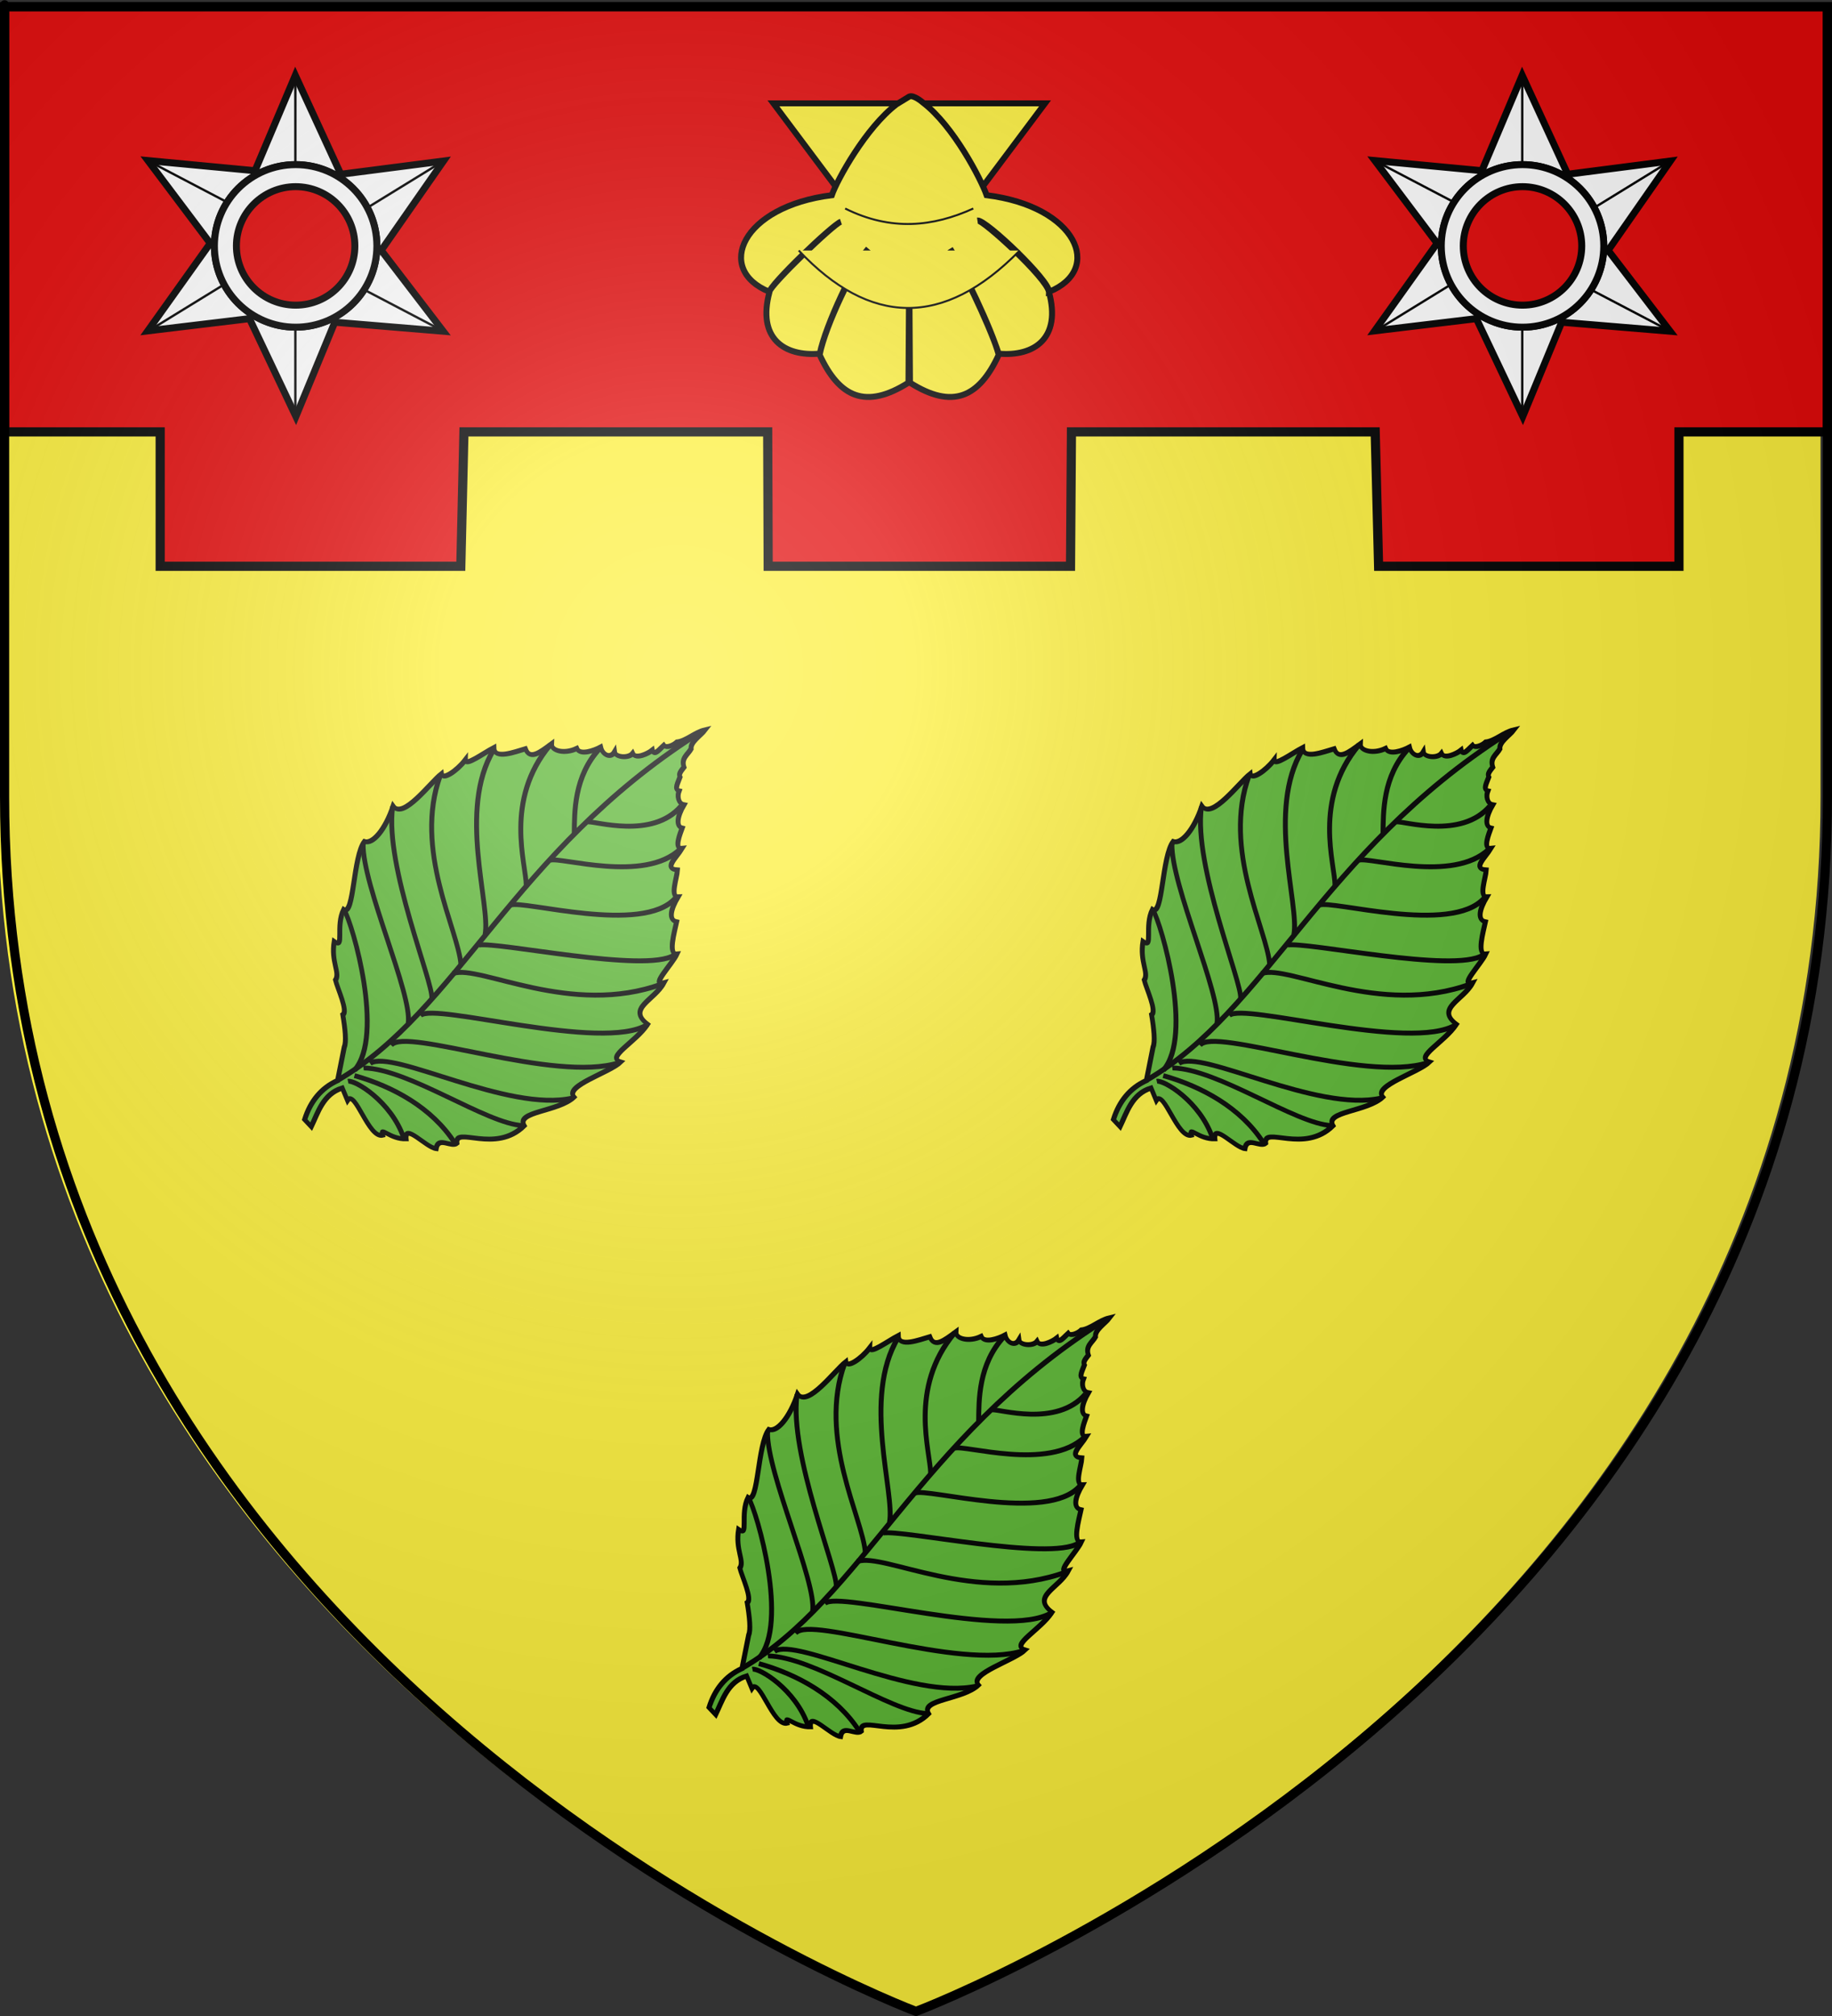 <?xml version="1.0" encoding="UTF-8" standalone="no"?>
<svg
   xmlns:dc="http://purl.org/dc/elements/1.1/"
   xmlns:cc="http://web.resource.org/cc/"
   xmlns:rdf="http://www.w3.org/1999/02/22-rdf-syntax-ns#"
   xmlns:svg="http://www.w3.org/2000/svg"
   xmlns="http://www.w3.org/2000/svg"
   xmlns:xlink="http://www.w3.org/1999/xlink"
   xmlns:sodipodi="http://sodipodi.sourceforge.net/DTD/sodipodi-0.dtd"
   xmlns:inkscape="http://www.inkscape.org/namespaces/inkscape"
   height="660"
   width="600"
   version="1.0"
   id="svg2"
   sodipodi:version="0.32"
   inkscape:version="0.45.1"
   sodipodi:docname="Blason ville fr Limoise  (Allier).svg"
   sodipodi:docbase="C:\Users\Jany\Documents\aaaOuiqui\Blasons\Blasons autres"
   inkscape:export-filename="/Users/olivier/Desktop/Blason Rouge/Blason_Vide_3D.png"
   inkscape:export-xdpi="144"
   inkscape:export-ydpi="144"
   inkscape:output_extension="org.inkscape.output.svg.inkscape">
  <rect width="100%" height="100%" fill="#333333" stroke="none"/>
  <sodipodi:namedview
     inkscape:window-height="814"
     inkscape:window-width="1152"
     inkscape:pageshadow="2"
     inkscape:pageopacity="0.0"
     guidetolerance="10.0"
     gridtolerance="10.0"
     objecttolerance="10.0"
     borderopacity="1.0"
     bordercolor="#666666"
     pagecolor="#ffffff"
     id="base"
     showgrid="false"
     height="660px"
     inkscape:zoom="0.89095454"
     inkscape:cx="321.75637"
     inkscape:cy="264.9582"
     inkscape:window-x="-8"
     inkscape:window-y="-8"
     inkscape:current-layer="layer3"
     showguides="true"
     inkscape:guide-bbox="true" />
  <desc
     id="desc4">Flag of Canton of Valais (Wallis)</desc>
  <defs
     id="defs6">
    <linearGradient
       id="linearGradient2893">
      <stop
         style="stop-color:white;stop-opacity:0.314;"
         offset="0"
         id="stop2895" />
      <stop
         id="stop2897"
         offset="0.19"
         style="stop-color:white;stop-opacity:0.251;" />
      <stop
         style="stop-color:#6b6b6b;stop-opacity:0.125;"
         offset="0.6"
         id="stop2901" />
      <stop
         style="stop-color:black;stop-opacity:0.125;"
         offset="1"
         id="stop2899" />
    </linearGradient>
    <radialGradient
       inkscape:collect="always"
       xlink:href="#linearGradient2893"
       id="radialGradient3163"
       gradientUnits="userSpaceOnUse"
       gradientTransform="matrix(1.353,0,0,1.349,-77.629,-85.747)"
       cx="221.445"
       cy="226.331"
       fx="221.445"
       fy="226.331"
       r="300" />
    <g
       id="s">
      <g
         id="c">
        <path
           transform="matrix(0.951,0.309,-0.309,0.951,0,-1)"
           d="M 0,0 L 0,1 L 0.5,1 L 0,0 z "
           id="t" />
        <use
           height="540"
           width="810"
           y="0"
           x="0"
           id="use2144"
           transform="scale(-1,1)"
           xlink:href="#t" />
      </g>
      <g
         id="a">
        <use
           height="540"
           width="810"
           y="0"
           x="0"
           id="use2147"
           transform="matrix(0.309,0.951,-0.951,0.309,0,0)"
           xlink:href="#c" />
        <use
           height="540"
           width="810"
           y="0"
           x="0"
           id="use2149"
           transform="matrix(-0.809,0.588,-0.588,-0.809,0,0)"
           xlink:href="#c" />
      </g>
      <use
         height="540"
         width="810"
         y="0"
         x="0"
         id="use2151"
         transform="scale(-1,1)"
         xlink:href="#a" />
    </g>
  </defs>
  <g
     inkscape:groupmode="layer"
     id="layer3"
     inkscape:label="Fond écu"
     style="display:inline"
     sodipodi:insensitive="true">
    <path
       id="path2855"
       style="fill:#fcef3c;fill-opacity:1;fill-rule:evenodd;stroke:none;stroke-width:1px;stroke-linecap:butt;stroke-linejoin:miter;stroke-opacity:1"
       d="M 297.755,658.5 C 297.755,658.5 596.255,546.18 596.255,260.728 C 596.255,-24.723 596.255,2.176 596.255,2.176 L -0.745,2.176 L -0.745,260.728 C -0.745,546.18 297.755,658.5 297.755,658.5 z "
       sodipodi:nodetypes="cccccc" />
    <path
       style="fill:#e20909;fill-opacity:1;fill-rule:evenodd;stroke:#000000;stroke-width:3;stroke-linecap:butt;stroke-linejoin:miter;stroke-miterlimit:4;stroke-dasharray:none;stroke-opacity:1;display:inline"
       d="M 1.495,2.188 L 1.495,141.395 L 52.463,141.395 L 52.463,185.395 L 150.923,185.395 L 151.946,141.395 L 251.428,141.395 L 251.587,185.395 L 350.606,185.395 L 350.911,141.395 L 450.393,141.395 L 451.504,185.395 L 549.876,185.395 L 549.876,141.395 L 598.495,141.395 C 598.495,49.855 598.495,2.188 598.495,2.188 L 1.495,2.188 z "
       id="path25957"
       sodipodi:nodetypes="ccccccccccccccccc" />
    <g
       id="g5924"
       transform="translate(10.449,-6)"
       style="fill:#5ab532;stroke:#000000;stroke-width:1.6;stroke-miterlimit:4;stroke-dasharray:none;stroke-opacity:1">
      <g
         id="g5874"
         style="fill:#5ab532;stroke:#000000;stroke-width:1.6;stroke-miterlimit:4;stroke-dasharray:none;stroke-opacity:1">
        <g
           style="fill:#5ab532;stroke:#000000;stroke-width:2.666;stroke-miterlimit:4;stroke-dasharray:none;stroke-opacity:1"
           transform="matrix(0.424,0.424,-0.424,0.424,157.61,187.539)"
           id="g5778">
          <g
             style="fill:#5ab532;stroke:#000000;stroke-width:2.666;stroke-miterlimit:4;stroke-dasharray:none;stroke-opacity:1"
             id="g5780">
            <g
               style="fill:#5ab532;stroke:#000000;stroke-width:2.48;stroke-miterlimit:4;stroke-dasharray:none;stroke-opacity:1"
               id="g5782"
               transform="matrix(1.156,0,0,1,54.68,-7.611)">
              <path
                 sodipodi:nodetypes="cccccccccccccccccccccccccccccccccccccccccccccc"
                 id="path5784"
                 d="M 69.724,278.474 L 60.76,262.955 C 59.882,260.227 55.009,255.61 49.497,251.092 C 50.201,247.648 39.053,243.035 35.506,240.577 C 34.608,235.781 27.934,235.426 22.142,226.086 C 28.293,224.99 17.5,219.948 14.639,210.038 C 20.466,208.769 0.079,186.176 -1.103,175.794 C 2.571,173.807 1.966,163.377 -3.376,151.043 C 4.556,152.601 1.195,127.839 2.02,119.956 C 4.534,122.151 6.172,113.103 5.332,105.397 C 7.553,108.139 9.134,95.638 10.786,89.616 C 14.973,94.184 19.092,83.327 21.701,77.856 C 27.098,80.608 27.781,73.591 28.79,65.919 C 30.925,68.642 36.526,65.101 38.762,57.866 C 42.255,59.47 45.323,51.775 46.276,48.149 C 49.332,50.329 53.492,49.022 52.518,44.64 C 54.568,46.446 59.438,41.794 59.078,38.179 C 62.156,39.515 64.271,32.256 64.552,29.36 C 67.36,31.551 66.619,24.951 66.751,23.027 C 68.639,23.361 70.1,19.128 70.089,16.65 C 72.821,12.761 72.8,6.102 75.366,1.251 C 75.816,5.003 74.445,11.596 77.03,13.845 C 77.896,17.302 76.72,21.427 80.782,23.677 C 81.08,26.15 81.166,28.529 82.724,28.987 C 83.953,31.999 84.954,36.321 87.047,34.742 C 88.184,37.708 91.09,39.936 93.304,38.207 C 94.903,45.301 97.852,49.773 100.501,47.887 C 101.65,50.669 104.744,59.419 107.251,55.854 C 108.437,61.445 107.798,71.062 112.929,65.904 C 115.388,69.107 119.44,79.321 122.083,76.091 C 123.759,83.721 126.617,88.763 129.964,86.247 C 132.683,91.091 138.058,102.372 140.806,98.6 C 142.653,104.362 142.718,121.681 146.083,114.852 C 148.768,125.126 142.186,138.976 154.451,136.991 C 156.54,148.483 151.418,165.965 158.049,161.966 C 157.948,170.353 147.221,193.028 154.174,193.503 C 153.959,205.341 139.447,221.611 147.112,223.789 C 147.107,246.015 123.826,250.713 130.48,256.55 C 130.26,260.736 121.772,260.928 125.385,266.735 C 121.701,270.192 106.078,268.873 112.083,274.542 C 106.808,281.089 99.047,279.443 103.018,282.176 C 99.654,289.113 78.381,274.939 79.618,282.343 L 73.792,279.554 C 69.323,289.259 73.871,298.377 76.312,306.484 L 71.774,306.322 C 67.571,297.039 66.73,287.757 69.724,278.474 z "
                 style="fill:#5ab532;fill-rule:evenodd;stroke:#000000;stroke-width:2.48;stroke-linecap:butt;stroke-linejoin:miter;stroke-miterlimit:4;stroke-dasharray:none;stroke-opacity:1" />
              <g
                 style="fill:#5ab532;stroke:#000000;stroke-width:2.48;stroke-miterlimit:4;stroke-dasharray:none;stroke-opacity:1"
                 id="g5786">
                <path
                   style="fill:#5ab532;fill-rule:evenodd;stroke:#000000;stroke-width:2.48;stroke-linecap:butt;stroke-linejoin:miter;stroke-miterlimit:4;stroke-dasharray:none;stroke-opacity:1"
                   d="M 69.695,278.197 C 86.496,205.226 52.075,122.226 74.106,6.476 L 74.106,6.476"
                   id="path5788"
                   sodipodi:nodetypes="ccc" />
                <path
                   style="fill:#5ab532;fill-rule:evenodd;stroke:#000000;stroke-width:2.48;stroke-linecap:butt;stroke-linejoin:miter;stroke-miterlimit:4;stroke-dasharray:none;stroke-opacity:1"
                   d="M 74.794,259.308 C 77.668,244.934 137.371,225.153 154.12,194.469"
                   id="path5790"
                   sodipodi:nodetypes="cc" />
                <path
                   style="fill:#5ab532;fill-rule:evenodd;stroke:#000000;stroke-width:2.48;stroke-linecap:butt;stroke-linejoin:miter;stroke-miterlimit:4;stroke-dasharray:none;stroke-opacity:1"
                   d="M 75.725,244.184 C 74.739,231.211 143.116,195.824 157.916,162.716"
                   id="path5792"
                   sodipodi:nodetypes="cc" />
                <path
                   style="fill:#5ab532;fill-rule:evenodd;stroke:#000000;stroke-width:2.48;stroke-linecap:butt;stroke-linejoin:miter;stroke-miterlimit:4;stroke-dasharray:none;stroke-opacity:1"
                   d="M 75.603,221.369 C 76.115,210.754 148.556,165.493 154.605,137.239"
                   id="path5794"
                   sodipodi:nodetypes="cc" />
                <path
                   style="fill:#5ab532;fill-rule:evenodd;stroke:#000000;stroke-width:2.48;stroke-linecap:butt;stroke-linejoin:miter;stroke-miterlimit:4;stroke-dasharray:none;stroke-opacity:1"
                   d="M 72.539,192.521 C 78.231,178.951 126.691,163.83 145.855,115.915"
                   id="path5796"
                   sodipodi:nodetypes="cc" />
                <path
                   style="fill:#5ab532;fill-rule:evenodd;stroke:#000000;stroke-width:2.48;stroke-linecap:butt;stroke-linejoin:miter;stroke-miterlimit:4;stroke-dasharray:none;stroke-opacity:1"
                   d="M 74.158,263.61 C 89.879,246.241 133.789,237.855 146.692,224.292"
                   id="path5798"
                   sodipodi:nodetypes="cc" />
                <path
                   style="fill:#5ab532;fill-rule:evenodd;stroke:#000000;stroke-width:2.48;stroke-linecap:butt;stroke-linejoin:miter;stroke-miterlimit:4;stroke-dasharray:none;stroke-opacity:1"
                   d="M 71.947,267.808 C 70.268,242.987 22.969,212.425 14.629,209.921"
                   id="path5800"
                   sodipodi:nodetypes="cc" />
                <path
                   style="fill:#5ab532;fill-rule:evenodd;stroke:#000000;stroke-width:2.48;stroke-linecap:butt;stroke-linejoin:miter;stroke-miterlimit:4;stroke-dasharray:none;stroke-opacity:1"
                   d="M 74.326,229.235 C 65.891,216.176 13.125,193.814 -0.859,177.203"
                   id="path5802"
                   sodipodi:nodetypes="cc" />
                <path
                   style="fill:#5ab532;fill-rule:evenodd;stroke:#000000;stroke-width:2.48;stroke-linecap:butt;stroke-linejoin:miter;stroke-miterlimit:4;stroke-dasharray:none;stroke-opacity:1"
                   d="M 73.885,210.488 C 68.863,203.5 14.041,177.787 -3.311,151.581"
                   id="path5804"
                   sodipodi:nodetypes="cc" />
                <path
                   style="fill:#5ab532;fill-rule:evenodd;stroke:#000000;stroke-width:2.48;stroke-linecap:butt;stroke-linejoin:miter;stroke-miterlimit:4;stroke-dasharray:none;stroke-opacity:1"
                   d="M 72.121,186.006 C 59.584,173.659 17.89,160.189 2.058,120.922"
                   id="path5806"
                   sodipodi:nodetypes="cc" />
                <path
                   style="fill:#5ab532;fill-rule:evenodd;stroke:#000000;stroke-width:2.48;stroke-linecap:butt;stroke-linejoin:miter;stroke-miterlimit:4;stroke-dasharray:none;stroke-opacity:1"
                   d="M 71.535,171.758 C 77.269,162.531 136.644,118.392 140.344,100.05"
                   id="path5808"
                   sodipodi:nodetypes="cc" />
                <path
                   style="fill:#5ab532;fill-rule:evenodd;stroke:#000000;stroke-width:2.48;stroke-linecap:butt;stroke-linejoin:miter;stroke-miterlimit:4;stroke-dasharray:none;stroke-opacity:1"
                   d="M 70.356,165.274 C 62.215,151.451 19.454,127.688 11.422,90.65"
                   id="path5810"
                   sodipodi:nodetypes="cc" />
                <path
                   style="fill:#5ab532;fill-rule:evenodd;stroke:#000000;stroke-width:2.48;stroke-linecap:butt;stroke-linejoin:miter;stroke-miterlimit:4;stroke-dasharray:none;stroke-opacity:1"
                   d="M 68.813,144.101 C 71.129,137.152 123.034,104.529 121.684,77.627"
                   id="path5812"
                   sodipodi:nodetypes="cc" />
                <path
                   style="fill:#5ab532;fill-rule:evenodd;stroke:#000000;stroke-width:2.48;stroke-linecap:butt;stroke-linejoin:miter;stroke-miterlimit:4;stroke-dasharray:none;stroke-opacity:1"
                   d="M 67.71,130.427 C 60.436,122.043 31.66,106.172 28.628,66.726"
                   id="path5814"
                   sodipodi:nodetypes="cc" />
                <path
                   style="fill:#5ab532;fill-rule:evenodd;stroke:#000000;stroke-width:2.48;stroke-linecap:butt;stroke-linejoin:miter;stroke-miterlimit:4;stroke-dasharray:none;stroke-opacity:1"
                   d="M 67.048,111.459 C 69.454,105.873 106.355,83.962 106.936,56.766"
                   id="path5816"
                   sodipodi:nodetypes="cc" />
                <path
                   style="fill:#5ab532;fill-rule:evenodd;stroke:#000000;stroke-width:2.48;stroke-linecap:butt;stroke-linejoin:miter;stroke-miterlimit:4;stroke-dasharray:none;stroke-opacity:1"
                   d="M 66.828,82.126 C 68.936,78.844 94.412,64.001 92.844,39.89"
                   id="path5818"
                   sodipodi:nodetypes="cc" />
                <path
                   style="fill:#5ab532;fill-rule:evenodd;stroke:#000000;stroke-width:2.48;stroke-linecap:butt;stroke-linejoin:miter;stroke-miterlimit:4;stroke-dasharray:none;stroke-opacity:1"
                   d="M 66.387,91.83 C 59.402,83.522 47.008,69.859 46.397,48.886"
                   id="path5820"
                   sodipodi:nodetypes="cc" />
              </g>
            </g>
            <path
               style="fill:#5ab532;fill-rule:evenodd;stroke:#000000;stroke-width:2.666;stroke-linecap:butt;stroke-linejoin:miter;stroke-miterlimit:4;stroke-dasharray:none;stroke-opacity:1"
               d="M 141.295,266.399 C 143.374,263.151 165.697,257.445 184.65,266.711"
               id="path5822"
               transform="translate(-1.717,0.751)"
               sodipodi:nodetypes="cc" />
            <path
               style="fill:#5ab532;fill-rule:evenodd;stroke:#000000;stroke-width:2.666;stroke-linecap:butt;stroke-linejoin:miter;stroke-miterlimit:4;stroke-dasharray:none;stroke-opacity:1"
               d="M 206.172,248.933 C 183.927,244.177 160.75,250.983 141.607,261.721"
               id="path5824"
               transform="translate(-1.717,0.751)"
               sodipodi:nodetypes="cc" />
          </g>
        </g>
        <g
           style="fill:#5ab532;stroke:#000000;stroke-width:2.666;stroke-miterlimit:4;stroke-dasharray:none;stroke-opacity:1"
           transform="matrix(0.424,0.424,-0.424,0.424,422.494,187.539)"
           id="g5826">
          <g
             style="fill:#5ab532;stroke:#000000;stroke-width:2.666;stroke-miterlimit:4;stroke-dasharray:none;stroke-opacity:1"
             id="g5828">
            <g
               style="fill:#5ab532;stroke:#000000;stroke-width:2.48;stroke-miterlimit:4;stroke-dasharray:none;stroke-opacity:1"
               id="g5830"
               transform="matrix(1.156,0,0,1,54.68,-7.611)">
              <path
                 sodipodi:nodetypes="cccccccccccccccccccccccccccccccccccccccccccccc"
                 id="path5832"
                 d="M 69.724,278.474 L 60.76,262.955 C 59.882,260.227 55.009,255.61 49.497,251.092 C 50.201,247.648 39.053,243.035 35.506,240.577 C 34.608,235.781 27.934,235.426 22.142,226.086 C 28.293,224.99 17.5,219.948 14.639,210.038 C 20.466,208.769 0.079,186.176 -1.103,175.794 C 2.571,173.807 1.966,163.377 -3.376,151.043 C 4.556,152.601 1.195,127.839 2.02,119.956 C 4.534,122.151 6.172,113.103 5.332,105.397 C 7.553,108.139 9.134,95.638 10.786,89.616 C 14.973,94.184 19.092,83.327 21.701,77.856 C 27.098,80.608 27.781,73.591 28.79,65.919 C 30.925,68.642 36.526,65.101 38.762,57.866 C 42.255,59.47 45.323,51.775 46.276,48.149 C 49.332,50.329 53.492,49.022 52.518,44.64 C 54.568,46.446 59.438,41.794 59.078,38.179 C 62.156,39.515 64.271,32.256 64.552,29.36 C 67.36,31.551 66.619,24.951 66.751,23.027 C 68.639,23.361 70.1,19.128 70.089,16.65 C 72.821,12.761 72.8,6.102 75.366,1.251 C 75.816,5.003 74.445,11.596 77.03,13.845 C 77.896,17.302 76.72,21.427 80.782,23.677 C 81.08,26.15 81.166,28.529 82.724,28.987 C 83.953,31.999 84.954,36.321 87.047,34.742 C 88.184,37.708 91.09,39.936 93.304,38.207 C 94.903,45.301 97.852,49.773 100.501,47.887 C 101.65,50.669 104.744,59.419 107.251,55.854 C 108.437,61.445 107.798,71.062 112.929,65.904 C 115.388,69.107 119.44,79.321 122.083,76.091 C 123.759,83.721 126.617,88.763 129.964,86.247 C 132.683,91.091 138.058,102.372 140.806,98.6 C 142.653,104.362 142.718,121.681 146.083,114.852 C 148.768,125.126 142.186,138.976 154.451,136.991 C 156.54,148.483 151.418,165.965 158.049,161.966 C 157.948,170.353 147.221,193.028 154.174,193.503 C 153.959,205.341 139.447,221.611 147.112,223.789 C 147.107,246.015 123.826,250.713 130.48,256.55 C 130.26,260.736 121.772,260.928 125.385,266.735 C 121.701,270.192 106.078,268.873 112.083,274.542 C 106.808,281.089 99.047,279.443 103.018,282.176 C 99.654,289.113 78.381,274.939 79.618,282.343 L 73.792,279.554 C 69.323,289.259 73.871,298.377 76.312,306.484 L 71.774,306.322 C 67.571,297.039 66.73,287.757 69.724,278.474 z "
                 style="fill:#5ab532;fill-rule:evenodd;stroke:#000000;stroke-width:2.48;stroke-linecap:butt;stroke-linejoin:miter;stroke-miterlimit:4;stroke-dasharray:none;stroke-opacity:1" />
              <g
                 style="fill:#5ab532;stroke:#000000;stroke-width:2.48;stroke-miterlimit:4;stroke-dasharray:none;stroke-opacity:1"
                 id="g5834">
                <path
                   style="fill:#5ab532;fill-rule:evenodd;stroke:#000000;stroke-width:2.48;stroke-linecap:butt;stroke-linejoin:miter;stroke-miterlimit:4;stroke-dasharray:none;stroke-opacity:1"
                   d="M 69.695,278.197 C 86.496,205.226 52.075,122.226 74.106,6.476 L 74.106,6.476"
                   id="path5836"
                   sodipodi:nodetypes="ccc" />
                <path
                   style="fill:#5ab532;fill-rule:evenodd;stroke:#000000;stroke-width:2.48;stroke-linecap:butt;stroke-linejoin:miter;stroke-miterlimit:4;stroke-dasharray:none;stroke-opacity:1"
                   d="M 74.794,259.308 C 77.668,244.934 137.371,225.153 154.12,194.469"
                   id="path5838"
                   sodipodi:nodetypes="cc" />
                <path
                   style="fill:#5ab532;fill-rule:evenodd;stroke:#000000;stroke-width:2.48;stroke-linecap:butt;stroke-linejoin:miter;stroke-miterlimit:4;stroke-dasharray:none;stroke-opacity:1"
                   d="M 75.725,244.184 C 74.739,231.211 143.116,195.824 157.916,162.716"
                   id="path5840"
                   sodipodi:nodetypes="cc" />
                <path
                   style="fill:#5ab532;fill-rule:evenodd;stroke:#000000;stroke-width:2.48;stroke-linecap:butt;stroke-linejoin:miter;stroke-miterlimit:4;stroke-dasharray:none;stroke-opacity:1"
                   d="M 75.603,221.369 C 76.115,210.754 148.556,165.493 154.605,137.239"
                   id="path5842"
                   sodipodi:nodetypes="cc" />
                <path
                   style="fill:#5ab532;fill-rule:evenodd;stroke:#000000;stroke-width:2.48;stroke-linecap:butt;stroke-linejoin:miter;stroke-miterlimit:4;stroke-dasharray:none;stroke-opacity:1"
                   d="M 72.539,192.521 C 78.231,178.951 126.691,163.83 145.855,115.915"
                   id="path5844"
                   sodipodi:nodetypes="cc" />
                <path
                   style="fill:#5ab532;fill-rule:evenodd;stroke:#000000;stroke-width:2.48;stroke-linecap:butt;stroke-linejoin:miter;stroke-miterlimit:4;stroke-dasharray:none;stroke-opacity:1"
                   d="M 74.158,263.61 C 89.879,246.241 133.789,237.855 146.692,224.292"
                   id="path5846"
                   sodipodi:nodetypes="cc" />
                <path
                   style="fill:#5ab532;fill-rule:evenodd;stroke:#000000;stroke-width:2.48;stroke-linecap:butt;stroke-linejoin:miter;stroke-miterlimit:4;stroke-dasharray:none;stroke-opacity:1"
                   d="M 71.947,267.808 C 70.268,242.987 22.969,212.425 14.629,209.921"
                   id="path5848"
                   sodipodi:nodetypes="cc" />
                <path
                   style="fill:#5ab532;fill-rule:evenodd;stroke:#000000;stroke-width:2.48;stroke-linecap:butt;stroke-linejoin:miter;stroke-miterlimit:4;stroke-dasharray:none;stroke-opacity:1"
                   d="M 74.326,229.235 C 65.891,216.176 13.125,193.814 -0.859,177.203"
                   id="path5850"
                   sodipodi:nodetypes="cc" />
                <path
                   style="fill:#5ab532;fill-rule:evenodd;stroke:#000000;stroke-width:2.48;stroke-linecap:butt;stroke-linejoin:miter;stroke-miterlimit:4;stroke-dasharray:none;stroke-opacity:1"
                   d="M 73.885,210.488 C 68.863,203.5 14.041,177.787 -3.311,151.581"
                   id="path5852"
                   sodipodi:nodetypes="cc" />
                <path
                   style="fill:#5ab532;fill-rule:evenodd;stroke:#000000;stroke-width:2.48;stroke-linecap:butt;stroke-linejoin:miter;stroke-miterlimit:4;stroke-dasharray:none;stroke-opacity:1"
                   d="M 72.121,186.006 C 59.584,173.659 17.89,160.189 2.058,120.922"
                   id="path5854"
                   sodipodi:nodetypes="cc" />
                <path
                   style="fill:#5ab532;fill-rule:evenodd;stroke:#000000;stroke-width:2.48;stroke-linecap:butt;stroke-linejoin:miter;stroke-miterlimit:4;stroke-dasharray:none;stroke-opacity:1"
                   d="M 71.535,171.758 C 77.269,162.531 136.644,118.392 140.344,100.05"
                   id="path5856"
                   sodipodi:nodetypes="cc" />
                <path
                   style="fill:#5ab532;fill-rule:evenodd;stroke:#000000;stroke-width:2.48;stroke-linecap:butt;stroke-linejoin:miter;stroke-miterlimit:4;stroke-dasharray:none;stroke-opacity:1"
                   d="M 70.356,165.274 C 62.215,151.451 19.454,127.688 11.422,90.65"
                   id="path5858"
                   sodipodi:nodetypes="cc" />
                <path
                   style="fill:#5ab532;fill-rule:evenodd;stroke:#000000;stroke-width:2.48;stroke-linecap:butt;stroke-linejoin:miter;stroke-miterlimit:4;stroke-dasharray:none;stroke-opacity:1"
                   d="M 68.813,144.101 C 71.129,137.152 123.034,104.529 121.684,77.627"
                   id="path5860"
                   sodipodi:nodetypes="cc" />
                <path
                   style="fill:#5ab532;fill-rule:evenodd;stroke:#000000;stroke-width:2.48;stroke-linecap:butt;stroke-linejoin:miter;stroke-miterlimit:4;stroke-dasharray:none;stroke-opacity:1"
                   d="M 67.71,130.427 C 60.436,122.043 31.66,106.172 28.628,66.726"
                   id="path5862"
                   sodipodi:nodetypes="cc" />
                <path
                   style="fill:#5ab532;fill-rule:evenodd;stroke:#000000;stroke-width:2.48;stroke-linecap:butt;stroke-linejoin:miter;stroke-miterlimit:4;stroke-dasharray:none;stroke-opacity:1"
                   d="M 67.048,111.459 C 69.454,105.873 106.355,83.962 106.936,56.766"
                   id="path5864"
                   sodipodi:nodetypes="cc" />
                <path
                   style="fill:#5ab532;fill-rule:evenodd;stroke:#000000;stroke-width:2.48;stroke-linecap:butt;stroke-linejoin:miter;stroke-miterlimit:4;stroke-dasharray:none;stroke-opacity:1"
                   d="M 66.828,82.126 C 68.936,78.844 94.412,64.001 92.844,39.89"
                   id="path5866"
                   sodipodi:nodetypes="cc" />
                <path
                   style="fill:#5ab532;fill-rule:evenodd;stroke:#000000;stroke-width:2.48;stroke-linecap:butt;stroke-linejoin:miter;stroke-miterlimit:4;stroke-dasharray:none;stroke-opacity:1"
                   d="M 66.387,91.83 C 59.402,83.522 47.008,69.859 46.397,48.886"
                   id="path5868"
                   sodipodi:nodetypes="cc" />
              </g>
            </g>
            <path
               style="fill:#5ab532;fill-rule:evenodd;stroke:#000000;stroke-width:2.666;stroke-linecap:butt;stroke-linejoin:miter;stroke-miterlimit:4;stroke-dasharray:none;stroke-opacity:1"
               d="M 141.295,266.399 C 143.374,263.151 165.697,257.445 184.65,266.711"
               id="path5870"
               transform="translate(-1.717,0.751)"
               sodipodi:nodetypes="cc" />
            <path
               style="fill:#5ab532;fill-rule:evenodd;stroke:#000000;stroke-width:2.666;stroke-linecap:butt;stroke-linejoin:miter;stroke-miterlimit:4;stroke-dasharray:none;stroke-opacity:1"
               d="M 206.172,248.933 C 183.927,244.177 160.75,250.983 141.607,261.721"
               id="path5872"
               transform="translate(-1.717,0.751)"
               sodipodi:nodetypes="cc" />
          </g>
        </g>
      </g>
      <g
         style="fill:#5ab532;stroke:#000000;stroke-width:2.666;stroke-miterlimit:4;stroke-dasharray:none;stroke-opacity:1"
         transform="matrix(0.424,0.424,-0.424,0.424,290.052,380.029)"
         id="g2579">
        <g
           style="fill:#5ab532;stroke:#000000;stroke-width:2.666;stroke-miterlimit:4;stroke-dasharray:none;stroke-opacity:1"
           id="g2581">
          <g
             style="fill:#5ab532;stroke:#000000;stroke-width:2.48;stroke-miterlimit:4;stroke-dasharray:none;stroke-opacity:1"
             id="g2583"
             transform="matrix(1.156,0,0,1,54.68,-7.611)">
            <path
               sodipodi:nodetypes="cccccccccccccccccccccccccccccccccccccccccccccc"
               id="path2585"
               d="M 69.724,278.474 L 60.76,262.955 C 59.882,260.227 55.009,255.61 49.497,251.092 C 50.201,247.648 39.053,243.035 35.506,240.577 C 34.608,235.781 27.934,235.426 22.142,226.086 C 28.293,224.99 17.5,219.948 14.639,210.038 C 20.466,208.769 0.079,186.176 -1.103,175.794 C 2.571,173.807 1.966,163.377 -3.376,151.043 C 4.556,152.601 1.195,127.839 2.02,119.956 C 4.534,122.151 6.172,113.103 5.332,105.397 C 7.553,108.139 9.134,95.638 10.786,89.616 C 14.973,94.184 19.092,83.327 21.701,77.856 C 27.098,80.608 27.781,73.591 28.79,65.919 C 30.925,68.642 36.526,65.101 38.762,57.866 C 42.255,59.47 45.323,51.775 46.276,48.149 C 49.332,50.329 53.492,49.022 52.518,44.64 C 54.568,46.446 59.438,41.794 59.078,38.179 C 62.156,39.515 64.271,32.256 64.552,29.36 C 67.36,31.551 66.619,24.951 66.751,23.027 C 68.639,23.361 70.1,19.128 70.089,16.65 C 72.821,12.761 72.8,6.102 75.366,1.251 C 75.816,5.003 74.445,11.596 77.03,13.845 C 77.896,17.302 76.72,21.427 80.782,23.677 C 81.08,26.15 81.166,28.529 82.724,28.987 C 83.953,31.999 84.954,36.321 87.047,34.742 C 88.184,37.708 91.09,39.936 93.304,38.207 C 94.903,45.301 97.852,49.773 100.501,47.887 C 101.65,50.669 104.744,59.419 107.251,55.854 C 108.437,61.445 107.798,71.062 112.929,65.904 C 115.388,69.107 119.44,79.321 122.083,76.091 C 123.759,83.721 126.617,88.763 129.964,86.247 C 132.683,91.091 138.058,102.372 140.806,98.6 C 142.653,104.362 142.718,121.681 146.083,114.852 C 148.768,125.126 142.186,138.976 154.451,136.991 C 156.54,148.483 151.418,165.965 158.049,161.966 C 157.948,170.353 147.221,193.028 154.174,193.503 C 153.959,205.341 139.447,221.611 147.112,223.789 C 147.107,246.015 123.826,250.713 130.48,256.55 C 130.26,260.736 121.772,260.928 125.385,266.735 C 121.701,270.192 106.078,268.873 112.083,274.542 C 106.808,281.089 99.047,279.443 103.018,282.176 C 99.654,289.113 78.381,274.939 79.618,282.343 L 73.792,279.554 C 69.323,289.259 73.871,298.377 76.312,306.484 L 71.774,306.322 C 67.571,297.039 66.73,287.757 69.724,278.474 z "
               style="fill:#5ab532;fill-rule:evenodd;stroke:#000000;stroke-width:2.48;stroke-linecap:butt;stroke-linejoin:miter;stroke-miterlimit:4;stroke-dasharray:none;stroke-opacity:1" />
            <g
               style="fill:#5ab532;stroke:#000000;stroke-width:2.48;stroke-miterlimit:4;stroke-dasharray:none;stroke-opacity:1"
               id="g2587">
              <path
                 style="fill:#5ab532;fill-rule:evenodd;stroke:#000000;stroke-width:2.48;stroke-linecap:butt;stroke-linejoin:miter;stroke-miterlimit:4;stroke-dasharray:none;stroke-opacity:1"
                 d="M 69.695,278.197 C 86.496,205.226 52.075,122.226 74.106,6.476 L 74.106,6.476"
                 id="path2589"
                 sodipodi:nodetypes="ccc" />
              <path
                 style="fill:#5ab532;fill-rule:evenodd;stroke:#000000;stroke-width:2.48;stroke-linecap:butt;stroke-linejoin:miter;stroke-miterlimit:4;stroke-dasharray:none;stroke-opacity:1"
                 d="M 74.794,259.308 C 77.668,244.934 137.371,225.153 154.12,194.469"
                 id="path2591"
                 sodipodi:nodetypes="cc" />
              <path
                 style="fill:#5ab532;fill-rule:evenodd;stroke:#000000;stroke-width:2.48;stroke-linecap:butt;stroke-linejoin:miter;stroke-miterlimit:4;stroke-dasharray:none;stroke-opacity:1"
                 d="M 75.725,244.184 C 74.739,231.211 143.116,195.824 157.916,162.716"
                 id="path2593"
                 sodipodi:nodetypes="cc" />
              <path
                 style="fill:#5ab532;fill-rule:evenodd;stroke:#000000;stroke-width:2.48;stroke-linecap:butt;stroke-linejoin:miter;stroke-miterlimit:4;stroke-dasharray:none;stroke-opacity:1"
                 d="M 75.603,221.369 C 76.115,210.754 148.556,165.493 154.605,137.239"
                 id="path2595"
                 sodipodi:nodetypes="cc" />
              <path
                 style="fill:#5ab532;fill-rule:evenodd;stroke:#000000;stroke-width:2.48;stroke-linecap:butt;stroke-linejoin:miter;stroke-miterlimit:4;stroke-dasharray:none;stroke-opacity:1"
                 d="M 72.539,192.521 C 78.231,178.951 126.691,163.83 145.855,115.915"
                 id="path2597"
                 sodipodi:nodetypes="cc" />
              <path
                 style="fill:#5ab532;fill-rule:evenodd;stroke:#000000;stroke-width:2.48;stroke-linecap:butt;stroke-linejoin:miter;stroke-miterlimit:4;stroke-dasharray:none;stroke-opacity:1"
                 d="M 74.158,263.61 C 89.879,246.241 133.789,237.855 146.692,224.292"
                 id="path2599"
                 sodipodi:nodetypes="cc" />
              <path
                 style="fill:#5ab532;fill-rule:evenodd;stroke:#000000;stroke-width:2.48;stroke-linecap:butt;stroke-linejoin:miter;stroke-miterlimit:4;stroke-dasharray:none;stroke-opacity:1"
                 d="M 71.947,267.808 C 70.268,242.987 22.969,212.425 14.629,209.921"
                 id="path2601"
                 sodipodi:nodetypes="cc" />
              <path
                 style="fill:#5ab532;fill-rule:evenodd;stroke:#000000;stroke-width:2.48;stroke-linecap:butt;stroke-linejoin:miter;stroke-miterlimit:4;stroke-dasharray:none;stroke-opacity:1"
                 d="M 74.326,229.235 C 65.891,216.176 13.125,193.814 -0.859,177.203"
                 id="path2603"
                 sodipodi:nodetypes="cc" />
              <path
                 style="fill:#5ab532;fill-rule:evenodd;stroke:#000000;stroke-width:2.48;stroke-linecap:butt;stroke-linejoin:miter;stroke-miterlimit:4;stroke-dasharray:none;stroke-opacity:1"
                 d="M 73.885,210.488 C 68.863,203.5 14.041,177.787 -3.311,151.581"
                 id="path2605"
                 sodipodi:nodetypes="cc" />
              <path
                 style="fill:#5ab532;fill-rule:evenodd;stroke:#000000;stroke-width:2.48;stroke-linecap:butt;stroke-linejoin:miter;stroke-miterlimit:4;stroke-dasharray:none;stroke-opacity:1"
                 d="M 72.121,186.006 C 59.584,173.659 17.89,160.189 2.058,120.922"
                 id="path2607"
                 sodipodi:nodetypes="cc" />
              <path
                 style="fill:#5ab532;fill-rule:evenodd;stroke:#000000;stroke-width:2.48;stroke-linecap:butt;stroke-linejoin:miter;stroke-miterlimit:4;stroke-dasharray:none;stroke-opacity:1"
                 d="M 71.535,171.758 C 77.269,162.531 136.644,118.392 140.344,100.05"
                 id="path2609"
                 sodipodi:nodetypes="cc" />
              <path
                 style="fill:#5ab532;fill-rule:evenodd;stroke:#000000;stroke-width:2.48;stroke-linecap:butt;stroke-linejoin:miter;stroke-miterlimit:4;stroke-dasharray:none;stroke-opacity:1"
                 d="M 70.356,165.274 C 62.215,151.451 19.454,127.688 11.422,90.65"
                 id="path2611"
                 sodipodi:nodetypes="cc" />
              <path
                 style="fill:#5ab532;fill-rule:evenodd;stroke:#000000;stroke-width:2.48;stroke-linecap:butt;stroke-linejoin:miter;stroke-miterlimit:4;stroke-dasharray:none;stroke-opacity:1"
                 d="M 68.813,144.101 C 71.129,137.152 123.034,104.529 121.684,77.627"
                 id="path2613"
                 sodipodi:nodetypes="cc" />
              <path
                 style="fill:#5ab532;fill-rule:evenodd;stroke:#000000;stroke-width:2.48;stroke-linecap:butt;stroke-linejoin:miter;stroke-miterlimit:4;stroke-dasharray:none;stroke-opacity:1"
                 d="M 67.71,130.427 C 60.436,122.043 31.66,106.172 28.628,66.726"
                 id="path2615"
                 sodipodi:nodetypes="cc" />
              <path
                 style="fill:#5ab532;fill-rule:evenodd;stroke:#000000;stroke-width:2.48;stroke-linecap:butt;stroke-linejoin:miter;stroke-miterlimit:4;stroke-dasharray:none;stroke-opacity:1"
                 d="M 67.048,111.459 C 69.454,105.873 106.355,83.962 106.936,56.766"
                 id="path2617"
                 sodipodi:nodetypes="cc" />
              <path
                 style="fill:#5ab532;fill-rule:evenodd;stroke:#000000;stroke-width:2.48;stroke-linecap:butt;stroke-linejoin:miter;stroke-miterlimit:4;stroke-dasharray:none;stroke-opacity:1"
                 d="M 66.828,82.126 C 68.936,78.844 94.412,64.001 92.844,39.89"
                 id="path2619"
                 sodipodi:nodetypes="cc" />
              <path
                 style="fill:#5ab532;fill-rule:evenodd;stroke:#000000;stroke-width:2.48;stroke-linecap:butt;stroke-linejoin:miter;stroke-miterlimit:4;stroke-dasharray:none;stroke-opacity:1"
                 d="M 66.387,91.83 C 59.402,83.522 47.008,69.859 46.397,48.886"
                 id="path2621"
                 sodipodi:nodetypes="cc" />
            </g>
          </g>
          <path
             style="fill:#5ab532;fill-rule:evenodd;stroke:#000000;stroke-width:2.666;stroke-linecap:butt;stroke-linejoin:miter;stroke-miterlimit:4;stroke-dasharray:none;stroke-opacity:1"
             d="M 141.295,266.399 C 143.374,263.151 165.697,257.445 184.65,266.711"
             id="path2623"
             transform="translate(-1.717,0.751)"
             sodipodi:nodetypes="cc" />
          <path
             style="fill:#5ab532;fill-rule:evenodd;stroke:#000000;stroke-width:2.666;stroke-linecap:butt;stroke-linejoin:miter;stroke-miterlimit:4;stroke-dasharray:none;stroke-opacity:1"
             d="M 206.172,248.933 C 183.927,244.177 160.75,250.983 141.607,261.721"
             id="path2625"
             transform="translate(-1.717,0.751)"
             sodipodi:nodetypes="cc" />
        </g>
      </g>
    </g>
    <g
       id="g6072"
       inkscape:label="Calque 1"
       transform="matrix(0.651,0,0,0.651,240.768,28.855)"
       style="fill:#fcef3c">
      <g
         transform="translate(-191.362,-117.094)"
         id="g7233"
         style="fill:#fcef3c">
        <path
           style="fill:#fcef3c;fill-opacity:1;fill-rule:evenodd;stroke:#000000;stroke-width:3;stroke-linecap:butt;stroke-linejoin:miter;stroke-miterlimit:4;stroke-dasharray:none;stroke-opacity:1"
           d="M 210.616,124.75 L 278.923,216.005 L 347.259,124.75 L 278.923,124.75 L 210.616,124.75 z "
           id="path1900" />
        <path
           style="fill:#fcef3c;fill-opacity:1;fill-rule:evenodd;stroke:#000000;stroke-width:3;stroke-linecap:butt;stroke-linejoin:miter;stroke-miterlimit:4;stroke-dasharray:none;stroke-opacity:1"
           d="M 272.562,125.219 C 257.197,136.913 242.734,163.061 240,170.938 C 194.611,176.569 180.99,208.311 208.562,219.5 C 209.216,215.963 240.847,185.424 244.541,184.276 C 240.137,185.905 208.496,216.309 208.656,219.562 C 202.325,242.827 215.951,252.178 233.938,250.625 C 236.839,236.215 251.456,205.453 258.347,197.83 C 251.61,206.012 236.699,236.407 233.875,251.188 C 243.812,272.711 257.138,278.748 278.562,265.219 L 278.938,203.229 L 279.312,265.219 C 300.737,278.748 314.032,272.711 323.969,251.188 C 320.377,237.942 305.551,207.44 299.528,197.83 C 304.282,205.621 318.751,234.608 323.938,250.625 C 341.924,252.178 355.55,242.827 349.219,219.562 C 348.195,212.565 315.921,183.163 313.303,183.657 C 317.501,183.198 349.647,213.857 349.312,219.5 C 376.885,208.311 363.264,176.569 317.875,170.938 C 315.141,163.061 301.234,136.079 285.868,124.385 C 285.868,124.385 281.226,120.287 278.938,121.344 L 272.562,125.219 z "
           id="path2792"
           sodipodi:nodetypes="ccccccccccccccccccccc" />
        <path
           style="fill:#fcef3c;fill-rule:evenodd;stroke:#000000;stroke-width:1;stroke-linecap:butt;stroke-linejoin:miter;stroke-miterlimit:4;stroke-dasharray:none;stroke-opacity:1"
           d="M 246.705,177.634 C 269.839,189.152 290.992,186.806 311.17,177.634"
           id="path3686"
           sodipodi:nodetypes="cc" />
        <path
           style="fill:#fcef3c;fill-rule:evenodd;stroke:#000000;stroke-width:1;stroke-linecap:butt;stroke-linejoin:miter;stroke-miterlimit:4;stroke-dasharray:none;stroke-opacity:1"
           d="M 223.364,198.752 C 258.931,236.443 295.98,238.098 334.511,198.752"
           id="path4573"
           sodipodi:nodetypes="cc" />
      </g>
    </g>
    <g
       transform="matrix(0.762,0,0,0.762,45.479,21.495)"
       id="g7142"
       style="fill:#ffffff">
      <g
         id="g7144"
         style="fill:#ffffff">
        <path
           d="M 67.24,4.164 L 49.928,45.133 L 3.928,40.789 L 30.678,76.32 L 3.834,113.945 L 47.553,108.695 L 67.49,150.726 L 84.209,110.226 L 130.803,114.101 L 104.178,79.351 L 130.928,40.976 L 86.803,46.664 L 67.24,4.164 z M 67.396,42.508 C 86.674,42.508 102.303,58.168 102.303,77.445 C 102.303,96.723 86.674,112.351 67.396,112.351 C 48.119,112.351 32.459,96.723 32.459,77.445 C 32.459,58.168 48.119,42.508 67.396,42.508 z "
           style="fill:#ffffff;fill-opacity:1;fill-rule:evenodd;stroke:#000000;stroke-width:3;stroke-linecap:butt;stroke-linejoin:miter;stroke-miterlimit:4;stroke-dasharray:none;stroke-opacity:1"
           id="path7146" />
        <path
           d="M 67.396,42.523 C 48.119,42.523 32.459,58.183 32.459,77.461 C 32.459,96.738 48.119,112.367 67.396,112.367 C 86.674,112.367 102.303,96.738 102.303,77.461 C 102.303,58.183 86.674,42.523 67.396,42.523 z M 67.396,51.992 C 81.45,51.992 92.834,63.407 92.834,77.461 C 92.834,91.514 81.45,102.898 67.396,102.898 C 53.343,102.898 41.928,91.514 41.928,77.461 C 41.928,63.407 53.343,51.992 67.396,51.992 z "
           style="fill:#ffffff;fill-opacity:1;fill-rule:evenodd;stroke:#000000;stroke-width:3;stroke-linejoin:miter;stroke-miterlimit:4;stroke-dasharray:none;stroke-opacity:1"
           id="path7148" />
        <path
           d="M 67.265,3.74 L 67.265,42.195"
           style="fill:#ffffff;fill-rule:evenodd;stroke:#000000;stroke-width:1px;stroke-linecap:butt;stroke-linejoin:miter;stroke-opacity:1"
           id="path7150" />
        <path
           d="M 67.265,113.74 L 67.265,152.195"
           style="fill:#ffffff;fill-rule:evenodd;stroke:#000000;stroke-width:1px;stroke-linecap:butt;stroke-linejoin:miter;stroke-opacity:1"
           id="path7152" />
        <path
           d="M 96.792,96.238 L 130.861,114.074"
           style="fill:#ffffff;fill-rule:evenodd;stroke:#000000;stroke-width:1px;stroke-linecap:butt;stroke-linejoin:miter;stroke-opacity:1"
           id="path7154" />
        <path
           d="M 3.481,40.629 L 37.55,58.465"
           style="fill:#ffffff;fill-rule:evenodd;stroke:#000000;stroke-width:1px;stroke-linecap:butt;stroke-linejoin:miter;stroke-opacity:1"
           id="path7156" />
        <path
           d="M 98.386,60.931 L 131.152,40.802"
           style="fill:#ffffff;fill-rule:evenodd;stroke:#000000;stroke-width:1px;stroke-linecap:butt;stroke-linejoin:miter;stroke-opacity:1"
           id="path7158" />
        <path
           d="M 3.944,114.09 L 36.71,93.961"
           style="fill:#ffffff;fill-rule:evenodd;stroke:#000000;stroke-width:1px;stroke-linecap:butt;stroke-linejoin:miter;stroke-opacity:1"
           id="path7160" />
      </g>
    </g>
    <g
       id="g7131"
       transform="matrix(0.762,0,0,0.762,447.295,21.495)"
       style="fill:#ffffff">
      <g
         id="g17119"
         style="fill:#ffffff">
        <path
           id="path13519"
           style="fill:#ffffff;fill-opacity:1;fill-rule:evenodd;stroke:#000000;stroke-width:3;stroke-linecap:butt;stroke-linejoin:miter;stroke-miterlimit:4;stroke-dasharray:none;stroke-opacity:1"
           d="M 67.24,4.164 L 49.928,45.133 L 3.928,40.789 L 30.678,76.32 L 3.834,113.945 L 47.553,108.695 L 67.49,150.726 L 84.209,110.226 L 130.803,114.101 L 104.178,79.351 L 130.928,40.976 L 86.803,46.664 L 67.24,4.164 z M 67.396,42.508 C 86.674,42.508 102.303,58.168 102.303,77.445 C 102.303,96.723 86.674,112.351 67.396,112.351 C 48.119,112.351 32.459,96.723 32.459,77.445 C 32.459,58.168 48.119,42.508 67.396,42.508 z " />
        <path
           id="path13516"
           style="fill:#ffffff;fill-opacity:1;fill-rule:evenodd;stroke:#000000;stroke-width:3;stroke-linejoin:miter;stroke-miterlimit:4;stroke-dasharray:none;stroke-opacity:1"
           d="M 67.396,42.523 C 48.119,42.523 32.459,58.183 32.459,77.461 C 32.459,96.738 48.119,112.367 67.396,112.367 C 86.674,112.367 102.303,96.738 102.303,77.461 C 102.303,58.183 86.674,42.523 67.396,42.523 z M 67.396,51.992 C 81.45,51.992 92.834,63.407 92.834,77.461 C 92.834,91.514 81.45,102.898 67.396,102.898 C 53.343,102.898 41.928,91.514 41.928,77.461 C 41.928,63.407 53.343,51.992 67.396,51.992 z " />
        <path
           id="path15302"
           style="fill:#ffffff;fill-rule:evenodd;stroke:#000000;stroke-width:1px;stroke-linecap:butt;stroke-linejoin:miter;stroke-opacity:1"
           d="M 67.265,3.74 L 67.265,42.195" />
        <path
           id="path15304"
           style="fill:#ffffff;fill-rule:evenodd;stroke:#000000;stroke-width:1px;stroke-linecap:butt;stroke-linejoin:miter;stroke-opacity:1"
           d="M 67.265,113.74 L 67.265,152.195" />
        <path
           id="path15306"
           style="fill:#ffffff;fill-rule:evenodd;stroke:#000000;stroke-width:1px;stroke-linecap:butt;stroke-linejoin:miter;stroke-opacity:1"
           d="M 96.792,96.238 L 130.861,114.074" />
        <path
           id="path15308"
           style="fill:#ffffff;fill-rule:evenodd;stroke:#000000;stroke-width:1px;stroke-linecap:butt;stroke-linejoin:miter;stroke-opacity:1"
           d="M 3.481,40.629 L 37.55,58.465" />
        <path
           id="path15310"
           style="fill:#ffffff;fill-rule:evenodd;stroke:#000000;stroke-width:1px;stroke-linecap:butt;stroke-linejoin:miter;stroke-opacity:1"
           d="M 98.386,60.931 L 131.152,40.802" />
        <path
           id="path15312"
           style="fill:#ffffff;fill-rule:evenodd;stroke:#000000;stroke-width:1px;stroke-linecap:butt;stroke-linejoin:miter;stroke-opacity:1"
           d="M 3.944,114.09 L 36.71,93.961" />
      </g>
    </g>
  </g>
  <g
     inkscape:groupmode="layer"
     id="layer4"
     inkscape:label="Meubles" />
  <g
     inkscape:groupmode="layer"
     id="layer2"
     inkscape:label="Reflet final"
     sodipodi:insensitive="true">
    <path
       sodipodi:nodetypes="cccccc"
       d="M 300,658.5 C 300,658.5 598.5,546.18 598.5,260.728 C 598.5,-24.723 598.5,2.176 598.5,2.176 L 1.5,2.176 L 1.5,260.728 C 1.5,546.18 300,658.5 300,658.5 z "
       style="opacity:1;fill:url(#radialGradient3163);fill-opacity:1;fill-rule:evenodd;stroke:none;stroke-width:1px;stroke-linecap:butt;stroke-linejoin:miter;stroke-opacity:1"
       id="path2875"
       inkscape:export-xdpi="144"
       inkscape:export-ydpi="144" />
  </g>
  <g
     inkscape:groupmode="layer"
     id="layer1"
     inkscape:label="Contour final"
     sodipodi:insensitive="true">
    <path
       sodipodi:nodetypes="cccccc"
       d="M 300,658.5 C 300,658.5 1.5,546.18 1.5,260.728 C 1.5,-24.723 1.5,2.176 1.5,2.176 L 598.5,2.176 L 598.5,260.728 C 598.5,546.18 300,658.5 300,658.5 z "
       style="opacity:1;fill:none;fill-opacity:1;fill-rule:evenodd;stroke:#000000;stroke-width:3;stroke-linecap:butt;stroke-linejoin:miter;stroke-miterlimit:4;stroke-dasharray:none;stroke-opacity:1"
       id="path1411"
       inkscape:export-xdpi="144"
       inkscape:export-ydpi="144" />
  </g>
</svg>
